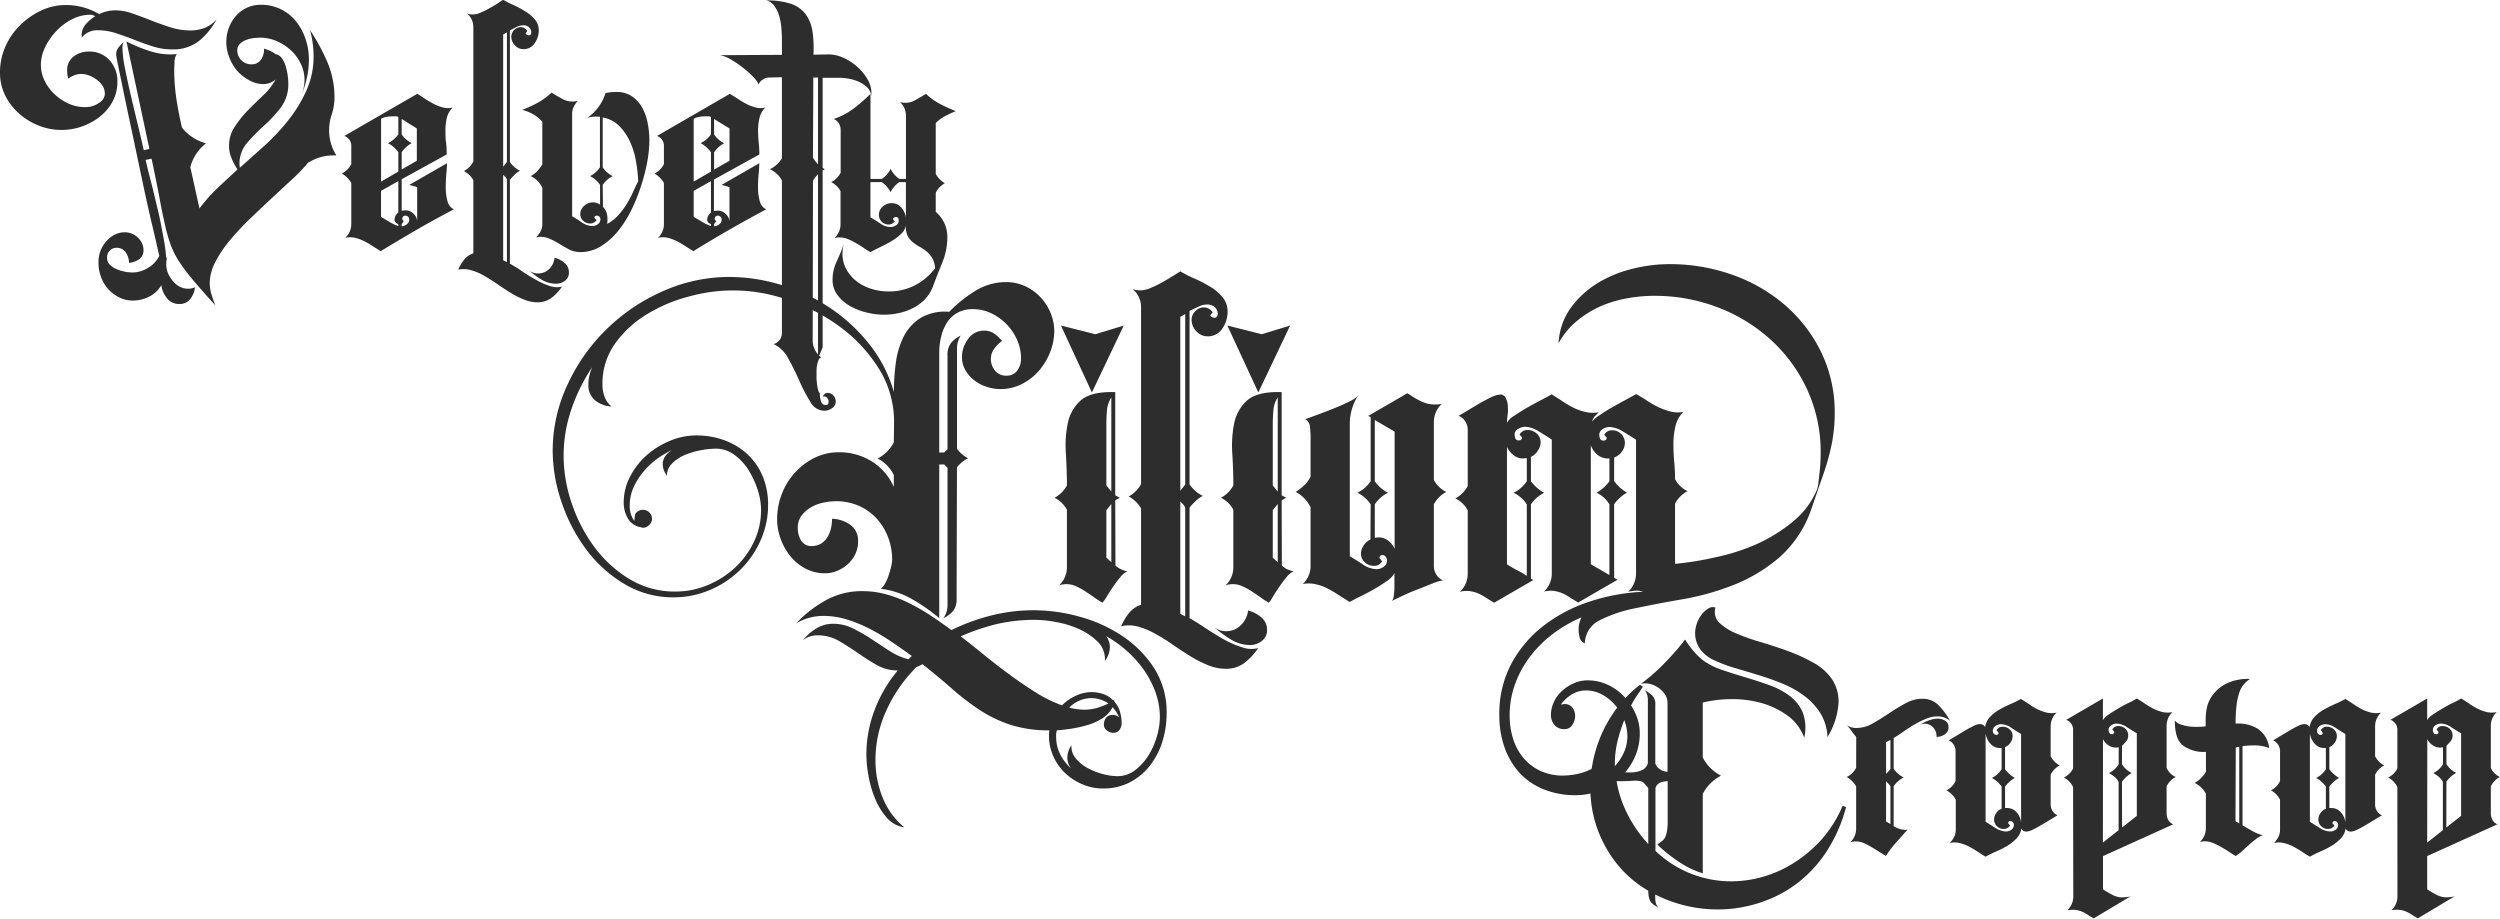 <svg id="Ebene_1" data-name="Ebene 1" xmlns="http://www.w3.org/2000/svg" viewBox="0 0 605.27 222.38"><defs><style>.cls-1{fill:rgb(45,45,45);}</style></defs><path class="cls-1" d="M64.58,35.94l-.07-.45a4.08,4.08,0,0,1,1-2.7,9,9,0,0,1,2.28-1.94,2,2,0,0,0-1.21-.38,9.55,9.55,0,0,0-4.33,1.07,13.54,13.54,0,0,0-3.8,2.81,15.4,15.4,0,0,0-2.74,3.91,9.7,9.7,0,0,0-1.06,4.3,8.76,8.76,0,0,0,.91,3.91A11.16,11.16,0,0,0,58,49.74,12.19,12.19,0,0,0,61.39,52a9.67,9.67,0,0,0,4,.84,7.33,7.33,0,0,0,1.52-.19A5.57,5.57,0,0,0,68.42,52,4,4,0,0,0,69.64,51a2.42,2.42,0,0,0,.49-1.48,3.33,3.33,0,0,0-.57-1.86,5.52,5.52,0,0,0-1.41-1.48,7.45,7.45,0,0,0-1.82-1,5.35,5.35,0,0,0-1.9-.38,5.18,5.18,0,0,0-3.12,1.14,5.89,5.89,0,0,1-.3-2,4,4,0,0,1,1.6-3.38,5.89,5.89,0,0,1,3.57-1.18,6.55,6.55,0,0,1,5.09,2.09,7.45,7.45,0,0,1,1.9,5.21A9.93,9.93,0,0,1,72,51.49a11.73,11.73,0,0,1-3.11,3.68,15,15,0,0,1-4.34,2.36,14.66,14.66,0,0,1-4.9.83,14.84,14.84,0,0,1-5.55-1.06,16,16,0,0,1-4.75-2.93A14.46,14.46,0,0,1,46,50a12.27,12.27,0,0,1-1.25-5.51A15.3,15.3,0,0,1,46,38.3a16.67,16.67,0,0,1,3.53-5.21,18.47,18.47,0,0,1,5.12-3.61,14.06,14.06,0,0,1,6.08-1.36,15.39,15.39,0,0,1,4.21.57,16.36,16.36,0,0,1,3.83,1.63,8.72,8.72,0,0,1,4-.91,12.26,12.26,0,0,1,4.07.76c1.44.51,2.93,1.06,4.48,1.67S84.42,33,86,33.51a16,16,0,0,0,4.9.76,9.36,9.36,0,0,0,3.46-.64,7.17,7.17,0,0,0,2.84-2.09,16.72,16.72,0,0,1-4.32,5.32,10.08,10.08,0,0,1-6.45,2,15.15,15.15,0,0,1-4.67-.72c-1.49-.48-3-1-4.48-1.6s-3-1.11-4.44-1.6a14.32,14.32,0,0,0-4.47-.72A4.79,4.79,0,0,0,64.58,35.94Zm32.33,64.91q-3.25-3.57-5.3-6a48.42,48.42,0,0,1-3.37-4.44,20.35,20.35,0,0,1-2.08-4,37.61,37.61,0,0,1-1.4-4.79c-.43-1.85-.89-4.06-1.37-6.65s-1.13-5.8-1.94-9.65l-1.44.3q.6,2.67,1.41,5.74c.53,2.05,1,4.14,1.52,6.27s.91,4.22,1.29,6.27A45.9,45.9,0,0,1,85,89.52l.3-.6a6.7,6.7,0,0,0-.3,2,5.62,5.62,0,0,0,.6,2.51,7.25,7.25,0,0,0,1.55,2.09,4.88,4.88,0,0,0,2.19,1.18,4.33,4.33,0,0,0,2.61-.23,5.4,5.4,0,0,1-1.1,2.77,3.15,3.15,0,0,1-2.68,1.26,3.7,3.7,0,0,1-3-1.41,6.27,6.27,0,0,1-1.36-3.15,7,7,0,0,1-2.92,2.77,8.57,8.57,0,0,1-4,.95,7,7,0,0,1-3.35-.8,9.06,9.06,0,0,1-2.62-2,9.29,9.29,0,0,1-1.71-2.89,9.72,9.72,0,0,1-.61-3.38A8,8,0,0,1,69,87.85a7.71,7.71,0,0,1,1.33-2.35,7,7,0,0,1,2.05-1.71A5.38,5.38,0,0,1,75,83.14a4.42,4.42,0,0,1,3.12,1.29,4.07,4.07,0,0,1,1.37,3,2.51,2.51,0,0,1-1.07,2.24,5.2,5.2,0,0,1-2.43.88,4.45,4.45,0,0,0-.76-2.47,2.53,2.53,0,0,0-2.28-1.18,2.16,2.16,0,0,0-1.63.68,2.37,2.37,0,0,0-.65,1.68A2.28,2.28,0,0,0,71.35,91,5.38,5.38,0,0,0,73,92.07a8.92,8.92,0,0,0,2,.61,10.5,10.5,0,0,0,1.78.19,7.25,7.25,0,0,0,3.84-1.14,6.85,6.85,0,0,0,2.7-2.89q-.15-.61-.69-3T81.26,80q-.8-3.46-1.71-7.72c-.6-2.83-1.21-5.7-1.82-8.59s-1.2-5.71-1.79-8.47S74.84,50,74.39,47.8s-.83-4-1.11-5.36-.41-2.16-.41-2.32a2.71,2.71,0,0,1,.57-1.71,10.47,10.47,0,0,1,1.25-1.33,3.26,3.26,0,0,0-.3,1.45,28.55,28.55,0,0,0,.64,5q.64,3.3,1.52,7t1.71,7.18q.84,3.49,1.29,5.55l1.37-.31-5.55-26a39.56,39.56,0,0,0,5.91,2.4,15.82,15.82,0,0,0,6.29.64A3.23,3.23,0,0,0,87,41.76c0,.73-.07,1.38-.07,1.94a48.16,48.16,0,0,0,.52,7.1q.54,3.54,1.36,7a11.13,11.13,0,0,0,5.82,3.8,10.62,10.62,0,0,0-3.8,5.77l2.21,10a38.78,38.78,0,0,1,4.38-4.94q2.4-2.28,4.83-4.48a17.4,17.4,0,0,1-1.44-2.74,7.47,7.47,0,0,1-.61-3,8.19,8.19,0,0,1,1.37-4.6,25.75,25.75,0,0,1,3.2-4q1.83-1.86,3.73-3.65a15.76,15.76,0,0,0,3-3.84,4.45,4.45,0,0,1-3,1.14,6.8,6.8,0,0,1-3.53-1A10.35,10.35,0,0,1,102.13,44a11.31,11.31,0,0,1-1.9-3.3,10.09,10.09,0,0,1-.69-3.58,9.71,9.71,0,0,1,.61-3.45,9.08,9.08,0,0,1,1.7-2.89,7.78,7.78,0,0,1,2.65-2,7.9,7.9,0,0,1,3.37-.72,10.7,10.7,0,0,1,8.59,4.07,13.69,13.69,0,0,1,2.28,4.25,15.48,15.48,0,0,1,.8,4.9,20.46,20.46,0,0,1-.5,4.49A26.24,26.24,0,0,1,117.71,50a9.88,9.88,0,0,0,.76-3.8,8.77,8.77,0,0,0-.92-3.91,10.65,10.65,0,0,0-2.39-3.23,11.94,11.94,0,0,0-3.42-2.2,9.76,9.76,0,0,0-3.91-.84,16.51,16.51,0,0,0-1.68.11,7.45,7.45,0,0,0-1.86.46,4.33,4.33,0,0,0-1.48.95,2.16,2.16,0,0,0-.61,1.6,3.38,3.38,0,0,0,3.35,3.34,2.72,2.72,0,0,0,2.39-1.14,4.16,4.16,0,0,0,.72-2.66A8.25,8.25,0,0,1,111.47,40,2.49,2.49,0,0,1,113,41a7.18,7.18,0,0,1,.91,1.93,13.48,13.48,0,0,1,.49,2.21,14.05,14.05,0,0,1,.15,1.86A9.38,9.38,0,0,1,112.69,53a32.94,32.94,0,0,1-4.07,4.37,43.83,43.83,0,0,0-4.06,4.14,7.66,7.66,0,0,0-1.83,5.17l.08.83q3-2.66,6.19-5.54a50,50,0,0,0,5.74-6.2A33.83,33.83,0,0,0,119,48.67a19.93,19.93,0,0,0,1.67-8.17,24.23,24.23,0,0,0-.85-6.3A49.18,49.18,0,0,1,124,41.91a21.67,21.67,0,0,1,1.73,8.55,13.08,13.08,0,0,1-.65,4.1,12.28,12.28,0,0,0-.65,3.8,11.49,11.49,0,0,0,1.75,6.16h-.61a11.42,11.42,0,0,0-6.16,1.75v-.08a38,38,0,0,1-3.92,4.11l-5,4.63c-1.75,1.62-3.51,3.3-5.29,5a63.92,63.92,0,0,0-4.83,5.2,28,28,0,0,0-3.5,5.25,11.13,11.13,0,0,0-1.34,5,9.22,9.22,0,0,0,.42,2.78A20.61,20.61,0,0,0,96.91,100.85Z" transform="translate(-44.75 -26.9)"/><path class="cls-1" d="M136.93,87.7c-.76-.46-1.47-.9-2.13-1.33a17.51,17.51,0,0,0-2-1.14,10.93,10.93,0,0,0-2.09-.76,5.63,5.63,0,0,0-2.36,0,4.48,4.48,0,0,0,1.45-3.27v-10a6.23,6.23,0,0,0-2.28-2.28,5.45,5.45,0,0,0,2.28-2.28V62.39a2.55,2.55,0,0,0-1.67-2.58l17.63-10.19c.61.36,1.25.76,1.94,1.22a21.43,21.43,0,0,0,2.12,1.25,9.93,9.93,0,0,0,2.25.84,4.52,4.52,0,0,0,2.28,0,5.22,5.22,0,0,0-1.41,2.47,12.46,12.46,0,0,0-.34,3c0,1,0,2.07.15,3.11s.15,2,.15,2.78L142,70.3v7.6l.89-.08a2.72,2.72,0,0,1,1.86.72,2.83,2.83,0,0,1,1,1.79V72.2l-1.9-.54,9.12-5.24q0,.92-.15,2.55c-.1,1.09-.15,2.21-.15,3.38a11.85,11.85,0,0,0,.42,3.23,2.89,2.89,0,0,0,1.55,2Q150,80,145.63,82.53T136.93,87.7Zm4.26-32.45a1,1,0,0,0-.6-.19l-.6,0a11.72,11.72,0,0,0-1.53.11,4.31,4.31,0,0,0-1.45.5v15.2l4.18-2.43V63.76a7.36,7.36,0,0,0-2.51-2.2,6.59,6.59,0,0,0,2.51-2.13Zm0,15.5L137,73.11v6.31l2.05,1.21a10.32,10.32,0,0,0,2.13,1v-.46a2,2,0,0,1-.65-.41.88.88,0,0,1-.26-.65,2.23,2.23,0,0,1,.91-1.75Zm4.48-4.94V58L142,55.7v3.73a6.36,6.36,0,0,0,2.43,2.13,6.79,6.79,0,0,0-2.43,2.2v4.18ZM142,81.7a2.57,2.57,0,0,0,1.25-.5,1.38,1.38,0,0,0,.57-1.18.9.9,0,0,0-.91-.91.71.71,0,0,0-.72.5.59.59,0,0,0,.34.79l-.53.76Z" transform="translate(-44.75 -26.9)"/><path class="cls-1" d="M155.7,92.18a10.09,10.09,0,0,1,1.41-2.39,4.76,4.76,0,0,1,2.24-1.56V70.52a5.57,5.57,0,0,0-2.28-2.2A5.56,5.56,0,0,0,159.35,66V33.51a4.31,4.31,0,0,0-1.52-3.34,4.38,4.38,0,0,0,1.37.23,4.94,4.94,0,0,0,1.86-.42,18.32,18.32,0,0,0,2.05-1c.69-.38,1.33-.76,1.94-1.14l1.52-1a22.75,22.75,0,0,0,2.62,1.33A24,24,0,0,1,172,29.71a8.92,8.92,0,0,1,2.28,1.94,4.09,4.09,0,0,1,.92,2.7,5.47,5.47,0,0,1-1,3,3.13,3.13,0,0,1-2.78,1.44,2.69,2.69,0,0,1-2-.91,3,3,0,0,1-.88-2.13,2.36,2.36,0,0,1,2.28-2.28,2,2,0,0,1,1.6.91L172,35a.86.86,0,0,0,.69.45.6.6,0,0,0,.68-.68,1.55,1.55,0,0,0-.57-1.29,2,2,0,0,0-1.33-.46,3.69,3.69,0,0,0-1.67.42l-1.6.8V66.12a6.22,6.22,0,0,0,2.44,2.12,5.17,5.17,0,0,0-1.33,1c-.38.38-.75.78-1.11,1.18V90.74c.81.46,1.75,1,2.82,1.75s2.16,1.39,3.3,2.05a18.53,18.53,0,0,0,3.42,1.56,5.26,5.26,0,0,0,3.08.19,11.37,11.37,0,0,1-2.51,2.7,5.49,5.49,0,0,1-3.42,1.1,8.69,8.69,0,0,1-3.34-.69,21,21,0,0,1-3.27-1.67c-1.06-.66-2.13-1.35-3.19-2.09s-2.12-1.39-3.16-2a14,14,0,0,0-3.15-1.33A6.51,6.51,0,0,0,155.7,92.18Zm11.78-57.45-.91.53v32l.91-1.14Zm-.91,34.5V89.9l.91.46v-20a1.9,1.9,0,0,0-.41-.64Zm6.31,23.18a3.44,3.44,0,0,0,2.13.69A3.72,3.72,0,0,0,177.74,92,4.34,4.34,0,0,0,179,89.3a5.71,5.71,0,0,1,2.39,1.21,2.94,2.94,0,0,1,1.1,2.36,2.36,2.36,0,0,1-.95,2,3.47,3.47,0,0,1-2.16.72,6.82,6.82,0,0,1-3.54-1A20.71,20.71,0,0,1,172.88,92.41Z" transform="translate(-44.75 -26.9)"/><path class="cls-1" d="M178.28,49.32q1.59,1,3,1.71a4.87,4.87,0,0,0,3.38.27,6.46,6.46,0,0,0-1,1.44,4,4,0,0,0-.39,1.82v24.7c.7.41,1.49.9,2.36,1.49a4.61,4.61,0,0,0,2.52.87,2.39,2.39,0,0,0,1.32-.42,1.4,1.4,0,0,0,.64-1.25.88.88,0,0,0-.23-.57.76.76,0,0,0-.61-.27c-.41,0-.61.18-.61.53l.53.54a1.88,1.88,0,0,1-1.59.83,2.41,2.41,0,0,1-1.64-.64,2.11,2.11,0,0,1-.72-1.64,2.64,2.64,0,0,1,.95-2,3.1,3.1,0,0,1,2.09-.84,3.44,3.44,0,0,1,1.75.54V71.66a6.26,6.26,0,0,0-2.43-2.12A6.36,6.36,0,0,0,190,67.41V55.17a8.94,8.94,0,0,0-3,.23,11.39,11.39,0,0,0,2.66-2.62,10.87,10.87,0,0,0,1.67-3.31,10.18,10.18,0,0,1,2.59-.3,6.64,6.64,0,0,1,3.91,1.1,8.06,8.06,0,0,1,2.47,2.81,12.82,12.82,0,0,1,1.29,3.8,21.83,21.83,0,0,1,.38,4,29.93,29.93,0,0,1-.49,5.06A43.77,43.77,0,0,1,200,71.78a42.77,42.77,0,0,1-2.35,5.89,26.77,26.77,0,0,1-3.27,5.17,16.62,16.62,0,0,1-4.14,3.68,9.35,9.35,0,0,1-5,1.41,5.73,5.73,0,0,1-2.73-.65c-.81-.43-1.63-.9-2.44-1.4a16.44,16.44,0,0,0-2.54-1.3,5.35,5.35,0,0,0-3-.22,6.69,6.69,0,0,0,1.1-1.45,3.68,3.68,0,0,0,.42-1.82V72.35a5.79,5.79,0,0,0-2.82-2.81,5.44,5.44,0,0,0,1.6-1.22,12.31,12.31,0,0,0,1.22-1.6V56.39a8.46,8.46,0,0,0-2.21-1.83,11.2,11.2,0,0,0-2.66-1.06,32,32,0,0,0,3.8-1.75A15.91,15.91,0,0,0,178.28,49.32ZM190.74,77a3.58,3.58,0,0,1,1,1.94,6.88,6.88,0,0,1,0,2.17,9.36,9.36,0,0,0,2.55-1.94,18.34,18.34,0,0,0,2-2.58,22.52,22.52,0,0,0,1.6-2.93c.46-1,.91-2,1.37-2.89a35.79,35.79,0,0,0-.5-4.63,19.19,19.19,0,0,0-1.4-4.75,13.14,13.14,0,0,0-2.62-3.92,7.55,7.55,0,0,0-4.07-2.13V67.41a6.17,6.17,0,0,0,2.43,2.13,6.26,6.26,0,0,0-2.43,2.12Z" transform="translate(-44.75 -26.9)"/><path class="cls-1" d="M212.63,87.7c-.76-.46-1.47-.9-2.13-1.33a18.39,18.39,0,0,0-2-1.14,11.44,11.44,0,0,0-2.09-.76,5.64,5.64,0,0,0-2.36,0,4.51,4.51,0,0,0,1.44-3.27v-10a6.09,6.09,0,0,0-2.28-2.28,5.34,5.34,0,0,0,2.28-2.28V62.39a2.54,2.54,0,0,0-1.67-2.58l17.63-10.19c.61.36,1.26.76,1.94,1.22a22.8,22.8,0,0,0,2.13,1.25,9.68,9.68,0,0,0,2.24.84,4.52,4.52,0,0,0,2.28,0,5.12,5.12,0,0,0-1.4,2.47,12.46,12.46,0,0,0-.35,3,29.45,29.45,0,0,0,.16,3.11c.1,1,.15,2,.15,2.78l-11,6.08v7.6l.9-.08a2.75,2.75,0,0,1,1.86.72,2.83,2.83,0,0,1,1,1.79V72.2l-1.9-.54,9.12-5.24q0,.92-.15,2.55a33.59,33.59,0,0,0-.16,3.38,11.85,11.85,0,0,0,.42,3.23,2.93,2.93,0,0,0,1.56,2q-4.56,2.43-8.93,4.94T212.63,87.7Zm4.25-32.45a1,1,0,0,0-.59-.19c-.3,0-.5,0-.6,0a11.48,11.48,0,0,0-1.53.11,4.36,4.36,0,0,0-1.46.5v15.2l4.18-2.43V63.76a7.33,7.33,0,0,0-2.5-2.2,6.57,6.57,0,0,0,2.5-2.13Zm0,15.5-4.18,2.36v6.31c.7.4,1.38.81,2.06,1.21a10.48,10.48,0,0,0,2.12,1v-.46a1.9,1.9,0,0,1-.64-.41.89.89,0,0,1-.27-.65,2.26,2.26,0,0,1,.91-1.75Zm4.49-4.94V58l-3.73-2.28v3.73a6.32,6.32,0,0,0,2.44,2.13,6.74,6.74,0,0,0-2.44,2.2v4.18ZM217.64,81.7a2.56,2.56,0,0,0,1.26-.5,1.38,1.38,0,0,0,.57-1.18.92.92,0,0,0-.91-.91.72.72,0,0,0-.73.5.6.6,0,0,0,.35.79l-.54.76Z" transform="translate(-44.75 -26.9)"/><path class="cls-1" d="M234.06,107.54V70.6a5.28,5.28,0,0,0-1.22-1.6,7.7,7.7,0,0,0-1.67-1.14,6.87,6.87,0,0,0,2.89-2.66V45.6l-3.19.07a2.73,2.73,0,0,0-1.48.53,2.06,2.06,0,0,0-.95,1.14,6.76,6.76,0,0,0-1.41-1.9,24.38,24.38,0,0,0-2.51-2.24,23.92,23.92,0,0,0-2.89-1.94,7.57,7.57,0,0,0-2.62-1l15.05-.08V36.78c0-1.11-.05-2.22-.15-3.31a13,13,0,0,0-.61-3,7.9,7.9,0,0,0-1.18-2.28A3.36,3.36,0,0,0,230.26,27a18.13,18.13,0,0,1,6,.83,7.45,7.45,0,0,1,3.57,2.55,9.34,9.34,0,0,1,1.63,4.14,27.7,27.7,0,0,1,.23,5.62l3.72-.07a8.6,8.6,0,0,1,3.5.8A12.86,12.86,0,0,1,252.22,43a12.16,12.16,0,0,1,2.51,3,6.61,6.61,0,0,1,1,3.42l-.08.68a3.06,3.06,0,0,0-.91-2,6.94,6.94,0,0,0-2-1.37,9.87,9.87,0,0,0-2.4-.76,12.8,12.8,0,0,0-2.24-.23h-4.18V67.56l.53.3-.53.31V111l-.84,2,.46.46a.9.9,0,0,0-.61.61,5.61,5.61,0,0,0-.34,1.14,8.33,8.33,0,0,0-.15,1.21c0,.41,0,.71,0,.92s0,.53,0,1,.06.95.11,1.49a7.38,7.38,0,0,0,.27,1.44,1.41,1.41,0,0,0,.42.8v.45a4.85,4.85,0,0,0,.3,1.56,1.14,1.14,0,0,0,1.14.88c.46,0,.68-.26.68-.76a1.32,1.32,0,0,0-.38-1,.92.92,0,0,0-1-.27,1.22,1.22,0,0,1,1.14-.91,1.8,1.8,0,0,1,1.4.64,2.09,2.09,0,0,1,.57,1.41,1.89,1.89,0,0,1-.91,1.67,3.35,3.35,0,0,1-1.9.61,3.92,3.92,0,0,1-3.34-2.17,38.74,38.74,0,0,1-2.63-5q-1.24-2.82-2.69-5.44a7.65,7.65,0,0,0-3.58-3.53A2.8,2.8,0,0,0,234.06,107.54Zm8.74-38.46a9.3,9.3,0,0,0-.68.76,4.47,4.47,0,0,0-.54.84l-.07,38.6a5,5,0,0,0,1.29,3.42Zm0-23.41h-1.14l-.08,19.38a6.48,6.48,0,0,0,1.22,1.6Z" transform="translate(-44.75 -26.9)"/><path class="cls-1" d="M268.94,49.62a15.14,15.14,0,0,0,3.39,2.44,33.81,33.81,0,0,0,3.83,1.74c-1,.41-1.83.82-2.62,1.22a9.26,9.26,0,0,0-2.24,1.67V69a6.27,6.27,0,0,0,2.2,2.28,5.09,5.09,0,0,0-2.2,2.28V78.2a7.88,7.88,0,0,1,2.81,6.23,16,16,0,0,1-1.21,6c-.82,2-1.57,3.94-2.28,5.82a9.06,9.06,0,0,1-1.94,3.11,10.87,10.87,0,0,1-2.89,2.13,13.82,13.82,0,0,1-3.46,1.22,16.87,16.87,0,0,1-7.64-.12,15.19,15.19,0,0,1-4-1.52,9.8,9.8,0,0,1-3.12-2.66,6.07,6.07,0,0,1-1.25-3.83,10.4,10.4,0,0,1,1-4.37c.66-1.45,1.25-2.85,1.75-4.22a8.21,8.21,0,0,0,0,4.75,8.94,8.94,0,0,0,2.32,3.61,10.77,10.77,0,0,0,3.84,2.32,13.84,13.84,0,0,0,4.67.79A13.57,13.57,0,0,0,266.21,96a14,14,0,0,0,4.94-4.18,6,6,0,0,0-.72-2.47,6.06,6.06,0,0,0-1.37-1.59,11.06,11.06,0,0,0-1.71-1.14,9.45,9.45,0,0,1-1.67-1.14,4.78,4.78,0,0,1-1.22-1.56,5.18,5.18,0,0,1-.38-2.51,3.59,3.59,0,0,1-1.18,2.13,12.74,12.74,0,0,1-2.39,1.79c-.91.53-1.83,1-2.74,1.44s-1.67.82-2.28,1.18c-.45-.26-1-.58-1.59-1s-1.25-.8-1.9-1.18a14.87,14.87,0,0,0-2-1,5.21,5.21,0,0,0-1.82-.38,4.75,4.75,0,0,0-.69,0l-.68.11a4.5,4.5,0,0,0,1.44-3.26V73.18A5.09,5.09,0,0,0,246,71a5.56,5.56,0,0,0,2.28-2.28V58.36a3,3,0,0,0-.42-1.55,2.67,2.67,0,0,0-1.25-1.11,17.18,17.18,0,0,0,4.79-2.5,38.91,38.91,0,0,0,4.1-3.58v20.6h2.74a6.17,6.17,0,0,0,2.13-2.43,6.26,6.26,0,0,0,2.12,2.43h1.6V54.87a4.51,4.51,0,0,0-1.44-3.27,4.7,4.7,0,0,0,3.34-.27C266.89,50.85,267.88,50.28,268.94,49.62ZM262.48,71a6.26,6.26,0,0,0-2.12,2.43A6.36,6.36,0,0,0,258.23,71h-2.74v8.51c.71.41,1.5.9,2.36,1.48a4.42,4.42,0,0,0,2.51.88,2.45,2.45,0,0,0,1.33-.42,1.32,1.32,0,0,0,.64-1.18c0-.55-.23-.83-.68-.83a1,1,0,0,0-.69.38.6.6,0,0,0,.46.6,1.82,1.82,0,0,1-1.52.84,2.28,2.28,0,0,1-1.67-.68,2.19,2.19,0,0,1-.69-1.6,2.61,2.61,0,0,1,.95-2.09,3.2,3.2,0,0,1,2.09-.8,3,3,0,0,1,2.4,1.07,5,5,0,0,1,1.1,2.35V71Z" transform="translate(-44.75 -26.9)"/><path class="cls-1" d="M261.21,129.22a24.21,24.21,0,0,0-3.7-13.1,36.72,36.72,0,0,0-9.4-10.1,45.08,45.08,0,0,0-12.6-6.5,39.48,39.48,0,0,0-23.7-.9,37.81,37.81,0,0,0-10.25,4.25,25.93,25.93,0,0,0-7.85,7.15,16.64,16.64,0,0,0-3.1,10,8.39,8.39,0,0,0,.5,2.9,5.5,5.5,0,0,0,1.7,2.4,7,7,0,0,1-4-1.5,4.73,4.73,0,0,1-1.6-3.9,8.51,8.51,0,0,1,.25-2.1,14.11,14.11,0,0,1,.65-2,43.44,43.44,0,0,0-5.05,10.25,34.56,34.56,0,0,0-1.85,11.25,35.67,35.67,0,0,0,1.95,11.4,38,38,0,0,0,5.45,10.55,29.56,29.56,0,0,0,8.5,7.8,21.09,21.09,0,0,0,11.2,3.05,20.19,20.19,0,0,0,7.75-1.55,22.22,22.22,0,0,0,6.65-4.25,20.64,20.64,0,0,0,4.6-6.3,17.87,17.87,0,0,0,1.7-7.7,16,16,0,0,0-.8-4.75,21.31,21.31,0,0,0-2.2-4.8,13.48,13.48,0,0,0-3.45-3.75,7.55,7.55,0,0,0-4.55-1.5,20.49,20.49,0,0,0-3.4.35,18.49,18.49,0,0,0-3.85,1.1,9.82,9.82,0,0,0-3.2,2.05,4.16,4.16,0,0,0-1.35,3.1,7.68,7.68,0,0,1-.7-1.3,3.79,3.79,0,0,1-.3-1.5,3.3,3.3,0,0,1,.7-2.1,4.79,4.79,0,0,1,1.7-1.4,19.1,19.1,0,0,0-7.1,5.3,16.06,16.06,0,0,0-2.4,3.85,10.47,10.47,0,0,0-.9,4.25,6.22,6.22,0,0,0,1.1,3.8l.2-1.6a2.2,2.2,0,0,1,4.1,1,2.19,2.19,0,0,1-.8,1.7,2,2,0,0,1-1.8.5v-.1h-.3a4.43,4.43,0,0,1-3-2.2,7.39,7.39,0,0,1-.95-3.7,13.37,13.37,0,0,1,1.55-6.35,17.77,17.77,0,0,1,4-5.15,20,20,0,0,1,5.65-3.5,16.43,16.43,0,0,1,6.35-1.3,19.55,19.55,0,0,1,6.9,1.2,16.5,16.5,0,0,1,5.55,3.4,15.36,15.36,0,0,1,3.65,5.3,17.82,17.82,0,0,1,1.3,6.9,20.94,20.94,0,0,1-1.85,8.7,23.15,23.15,0,0,1-5,7.15,23.73,23.73,0,0,1-7.3,4.8,22.45,22.45,0,0,1-8.75,1.75,22.81,22.81,0,0,1-12-3.3,31.89,31.89,0,0,1-9.25-8.45,40.74,40.74,0,0,1-5.9-11.45,38.77,38.77,0,0,1-2.1-12.3A37.64,37.64,0,0,1,182.16,120a45,45,0,0,1,9.5-13.45,45.7,45.7,0,0,1,13.7-9.2,39.45,39.45,0,0,1,16-3.4,43.29,43.29,0,0,1,12.75,2,44,44,0,0,1,11.75,5.6,41.57,41.57,0,0,1,9.45,8.8,33,33,0,0,1,5.85,11.45,54.53,54.53,0,0,1,.45-6.85,20,20,0,0,1,1.85-6.4,11.46,11.46,0,0,1,4.05-4.6,11.6,11.6,0,0,1,7.05-1.55,32.63,32.63,0,0,1,6.2-5,14,14,0,0,1,7.6-2.2,10.84,10.84,0,0,1,4.5.95,12,12,0,0,1,3.7,2.6,12.3,12.3,0,0,1,2.5,3.8A11.65,11.65,0,0,1,300,107a14.16,14.16,0,0,1-1,5.15,15.54,15.54,0,0,1-2.75,4.55,13.54,13.54,0,0,1-4.15,3.2,11.25,11.25,0,0,1-5.1,1.2,10.41,10.41,0,0,1-3.35-.55,9.88,9.88,0,0,1-3-1.55,8.3,8.3,0,0,1-2.15-2.45,6.28,6.28,0,0,1-.85-3.25,7.26,7.26,0,0,1,1.5-4.35,4.62,4.62,0,0,1,3.9-2,4.11,4.11,0,0,1,2.45.75,9.3,9.3,0,0,1,1.85,1.75,8.36,8.36,0,0,0-1.9,1.9,4.1,4.1,0,0,0-.8,2.5,4.28,4.28,0,0,0,1,2.75,3.27,3.27,0,0,0,2.7,1.25,3.12,3.12,0,0,0,2.7-1.25,4.91,4.91,0,0,0,.9-2.95,11,11,0,0,0-.95-4.45,13.21,13.21,0,0,0-2.55-3.8,12.85,12.85,0,0,0-3.7-2.65,10.08,10.08,0,0,0-4.4-1,7.54,7.54,0,0,0-3.85.9,7.1,7.1,0,0,0-2.5,2.4,10.87,10.87,0,0,0-1.4,3.4,16.44,16.44,0,0,0-.45,3.8v24.2h1.2l.8-.8V113a4.73,4.73,0,0,1,.8-3,6.64,6.64,0,0,1,2.4-1.85,5.68,5.68,0,0,0-.9,3.3v24.1a7.37,7.37,0,0,0,2.7,2.3,7.4,7.4,0,0,0-2.71,2.2l-.09,31.8a4.66,4.66,0,0,1-.78,2.9,6.78,6.78,0,0,1-2.42,1.8,5.15,5.15,0,0,0,1-3.2v-33.2l-.8-.8h-1.2v37.2a44.57,44.57,0,0,0-6.6-4.6,19.93,19.93,0,0,0-7.6-2.5,3.75,3.75,0,0,0,1.1-1.3,12.34,12.34,0,0,0,.85-1.95q.35-1.05.6-2.1a8,8,0,0,0,.25-1.65,15.33,15.33,0,0,0-1-5.5,14.18,14.18,0,0,0-2.8-4.55,12.81,12.81,0,0,0-4.3-3.05,13.57,13.57,0,0,0-5.5-1.1,14.66,14.66,0,0,0-3.1.35,9.85,9.85,0,0,0-3,1.15,7.61,7.61,0,0,0-2.25,2,4.86,4.86,0,0,0-.9,3,5.61,5.61,0,0,0,.8,3,2.79,2.79,0,0,0,2.6,1.35,4.16,4.16,0,0,0,2.25-.6,4.75,4.75,0,0,0,1.55-1.6,7.15,7.15,0,0,0,.85-2.15,11.07,11.07,0,0,0,.25-2.25,8,8,0,0,1,4.4,1.45,4.66,4.66,0,0,1,1.9,4.05,7.06,7.06,0,0,1-.65,3,7.89,7.89,0,0,1-1.8,2.45,9,9,0,0,1-2.6,1.65,7.66,7.66,0,0,1-2.95.6,10,10,0,0,1-4.75-1.15,11.84,11.84,0,0,1-3.65-3,14.14,14.14,0,0,1-2.35-4.2,13.81,13.81,0,0,1-.85-4.75,16.61,16.61,0,0,1,1.1-6,16.32,16.32,0,0,1,3.1-5.15,15.83,15.83,0,0,1,4.75-3.65,12.94,12.94,0,0,1,5.95-1.4,14.77,14.77,0,0,1,8,2.2,13.76,13.76,0,0,1,5.35,6.2v-2.9a9.15,9.15,0,0,0-3.9-4,9.16,9.16,0,0,0,3.9-3.9Zm37.6,74.5a29.92,29.92,0,0,1-9.45-1.35,31.32,31.32,0,0,1-7.45-3.6,61,61,0,0,1-6.65-5.1q-3.25-2.85-7.15-5.95l-1.5.7a35.63,35.63,0,0,0-7.2,10.35,28.68,28.68,0,0,0-2.7,12.15,24.15,24.15,0,0,0,1.7,9,18,18,0,0,0,5.3,7.3,7,7,0,0,1-4.35-2.45,16.8,16.8,0,0,1-2.8-4.65,26.85,26.85,0,0,1-1.55-5.45,28.52,28.52,0,0,1-.5-4.95,30.36,30.36,0,0,1,2-10.95,33,33,0,0,1,5.6-9.55,10.13,10.13,0,0,1-5.15-1.35q-2.35-1.35-4.55-2.9c-1.47-1-3-2-4.55-2.9a10.18,10.18,0,0,0-5.15-1.35,5.58,5.58,0,0,0-3.6,1.2,12.8,12.8,0,0,1,3.25-2.85,7.65,7.65,0,0,1,4.15-1.15,10.6,10.6,0,0,1,4.8,1.15,42.54,42.54,0,0,1,4.5,2.6l4.35,2.85a15,15,0,0,0,4.55,2l.8-.8q-2.2-1.6-4.7-3.3a52.84,52.84,0,0,0-5.25-3.15,33.25,33.25,0,0,0-5.65-2.35,19.23,19.23,0,0,0-5.7-.9,12.76,12.76,0,0,0-6.7,1.8,28.75,28.75,0,0,1,7.2-5.6,17.9,17.9,0,0,1,8.8-2.2,21.86,21.86,0,0,1,5.9.8A30.67,30.67,0,0,1,265,173a47.72,47.72,0,0,1,5.25,3.05c1.7,1.13,3.31,2.26,4.85,3.4a48.27,48.27,0,0,1,9.7-3.55,41.32,41.32,0,0,1,21.3.3,35.05,35.05,0,0,1,10.4,4.7,26.86,26.86,0,0,1,7.7,7.8,19.75,19.75,0,0,1,3,11,22.76,22.76,0,0,1-1,6.65,18.47,18.47,0,0,1-2.95,5.8,14.93,14.93,0,0,1-4.85,4.1,13.86,13.86,0,0,1-6.6,1.55,12.6,12.6,0,0,1-5.3-1.15,13.92,13.92,0,0,1-4.3-3,13,13,0,0,1-2.75-4.45A11.51,11.51,0,0,1,298.81,203.72Zm15.7-7.4v.4a6.26,6.26,0,0,1,1.4,2.5,10.35,10.35,0,0,1,.4,2.8,2.79,2.79,0,0,1-.5,1.55,1.7,1.7,0,0,1-1.5.75,2.62,2.62,0,0,1-1.55-.55,1.72,1.72,0,0,1-.75-1.45,2.63,2.63,0,0,1,.5-1.6,1.81,1.81,0,0,1,1.6-.7,2,2,0,0,1,1.6.6,8.11,8.11,0,0,0-1.6-2.5,6.91,6.91,0,0,1-2.4,2.65,13.78,13.78,0,0,1-3.6,1.65,29.08,29.08,0,0,1-4,.9c-1.34.2-2.5.33-3.5.4-.07.33-.12.61-.15.85a5.17,5.17,0,0,0,0,.85,9,9,0,0,0,1,4.15,11.11,11.11,0,0,0,2.6,3.35,4.25,4.25,0,0,1-.9-2.6,5.35,5.35,0,0,1,1-3,4.47,4.47,0,0,0,1.05,3.2,9.69,9.69,0,0,0,2.9,2.35,16.45,16.45,0,0,0,3.7,1.45,14.26,14.26,0,0,0,3.45.5,7,7,0,0,0,4.3-1.45,13.73,13.73,0,0,0,3.25-3.6,17.94,17.94,0,0,0,2.05-4.65,17.18,17.18,0,0,0,.7-4.5,17.74,17.74,0,0,0-1.05-6.1,23.06,23.06,0,0,0-2.8-5.4,27,27,0,0,0-4.1-4.6,28,28,0,0,0-5.05-3.6,4.39,4.39,0,0,1,.9,2.7,5.78,5.78,0,0,1-1.2,3.3v-.4a5.84,5.84,0,0,0-1.9-4.4,15.53,15.53,0,0,0-4.55-3,24,24,0,0,0-5.55-1.65,28.69,28.69,0,0,0-4.8-.5,40.79,40.79,0,0,0-9.3,1,49.2,49.2,0,0,0-8.8,3q2.6,2,5.6,4.45c2,1.63,4.06,3.23,6.2,4.8s4.26,3,6.4,4.35a32.74,32.74,0,0,0,6.3,3.1,11.48,11.48,0,0,1,3.3-2.3,9,9,0,0,1,3.9-.9,8.66,8.66,0,0,1,2.75.45,6.21,6.21,0,0,1,2.45,1.55Zm-10.9,1.9a15.12,15.12,0,0,0,3.6.5,11.75,11.75,0,0,0,3.05-.4,16.9,16.9,0,0,0,2.85-1.1,7.43,7.43,0,0,0-4.1-1.3,7.28,7.28,0,0,0-2.9.6A7.71,7.71,0,0,0,303.61,198.22Z" transform="translate(-44.75 -26.9)"/><path class="cls-1" d="M314.81,163.82a5.8,5.8,0,0,0,1.05.75,5.58,5.58,0,0,0,1.85.65,4.5,4.5,0,0,0-1.75,1.45,26.81,26.81,0,0,0-1.8,2.4c-.57.83-1.07,1.61-1.5,2.35a9,9,0,0,1-1,1.4,22.1,22.1,0,0,1-1.95-1.25c-.7-.5-1.44-1-2.2-1.5a15.81,15.81,0,0,0-2.3-1.25,5.53,5.53,0,0,0-2.25-.5,5.66,5.66,0,0,0-1.8.3,6,6,0,0,0,1.9-4.3v-14a6.71,6.71,0,0,0-3-2.9,7.35,7.35,0,0,0,3-3c0-2.47-.09-5-.25-7.7a26.78,26.78,0,0,1,.45-7.3,10,10,0,0,1,3-5.45q2.29-2.14,7.5-2.15h1v25l1.1.6-1.1.6Zm2-58.1-6.9,2.1-8.3-2.1,7.5,16.2Zm-3,17.4a6.74,6.74,0,0,0-1.05,3.1c-.1,1.13-.15,2.27-.15,3.4v14.8l1.2,1.5Zm-1.2,38.8,1.2,1.1v-14.1l-1.2,1.5Z" transform="translate(-44.75 -26.9)"/><path class="cls-1" d="M316.2,178.52a12.82,12.82,0,0,1,1.86-3.15,6.12,6.12,0,0,1,2.95-2.05V150a7.43,7.43,0,0,0-3-2.9,7.35,7.35,0,0,0,3-3v-42.8a5.71,5.71,0,0,0-2-4.4,5.62,5.62,0,0,0,1.8.3,6.52,6.52,0,0,0,2.45-.55,24.53,24.53,0,0,0,2.69-1.3c.91-.5,1.75-1,2.56-1.5l2-1.25A31.34,31.34,0,0,0,334,94.37a30.22,30.22,0,0,1,3.75,1.95,11.43,11.43,0,0,1,3,2.55,5.34,5.34,0,0,1,1.21,3.55,7.2,7.2,0,0,1-1.25,4,4.1,4.1,0,0,1-3.65,1.9,3.56,3.56,0,0,1-2.65-1.2,3.91,3.91,0,0,1-1.16-2.8,2.89,2.89,0,0,1,.91-2.1,2.86,2.86,0,0,1,2.09-.9,2.61,2.61,0,0,1,2.11,1.2l-.61.7a1.12,1.12,0,0,0,.91.6.8.8,0,0,0,.9-.9,2.06,2.06,0,0,0-.75-1.7,2.73,2.73,0,0,0-1.75-.6,4.81,4.81,0,0,0-2.2.55l-2.11,1v42a8.35,8.35,0,0,0,3.21,2.8,6.54,6.54,0,0,0-1.75,1.25c-.5.5-1,1-1.46,1.55v26.8c1.07.6,2.31,1.36,3.71,2.3s2.85,1.83,4.35,2.7a24.93,24.93,0,0,0,4.5,2,6.9,6.9,0,0,0,4.05.25,15,15,0,0,1-3.3,3.55,7.26,7.26,0,0,1-4.5,1.45,11.51,11.51,0,0,1-4.4-.9,29.08,29.08,0,0,1-4.3-2.2q-2.1-1.31-4.2-2.75c-1.41-1-2.79-1.84-4.16-2.6a19.16,19.16,0,0,0-4.14-1.75A8.59,8.59,0,0,0,316.2,178.52Zm15.5-75.6-1.19.7v42.1l1.19-1.5Zm-1.19,45.4v27.2l1.19.6v-26.3a2.47,2.47,0,0,0-.54-.85C330.92,148.74,330.7,148.52,330.51,148.32Zm8.3,30.5a4.53,4.53,0,0,0,2.8.9,4.89,4.89,0,0,0,3.59-1.5,5.68,5.68,0,0,0,1.71-3.5,7.61,7.61,0,0,1,3.15,1.6,3.85,3.85,0,0,1,1.45,3.1,3.16,3.16,0,0,1-1.25,2.65,4.63,4.63,0,0,1-2.85,1,8.92,8.92,0,0,1-4.65-1.35A26.59,26.59,0,0,1,338.81,178.82Z" transform="translate(-44.75 -26.9)"/><path class="cls-1" d="M355.1,163.82a5.8,5.8,0,0,0,1,.75,5.66,5.66,0,0,0,1.85.65,4.64,4.64,0,0,0-1.75,1.45q-.94,1.14-1.8,2.4c-.56.83-1.06,1.61-1.5,2.35a8.35,8.35,0,0,1-.95,1.4,22.1,22.1,0,0,1-1.95-1.25c-.7-.5-1.43-1-2.2-1.5a14.84,14.84,0,0,0-2.3-1.25,5.46,5.46,0,0,0-2.25-.5,5.66,5.66,0,0,0-1.8.3,5.93,5.93,0,0,0,1.9-4.3v-14a6.61,6.61,0,0,0-3-2.9,7.23,7.23,0,0,0,3-3c0-2.47-.08-5-.25-7.7a27.6,27.6,0,0,1,.45-7.3,10.16,10.16,0,0,1,3-5.45q2.31-2.14,7.5-2.15h1v25l1.1.6-1.1.6Zm2-58.1-6.9,2.1-8.3-2.1,7.5,16.2Zm-3,17.4a6.74,6.74,0,0,0-1.05,3.1c-.1,1.13-.15,2.27-.15,3.4v14.8l1.2,1.5Zm-1.2,38.8,1.2,1.1v-14.1l-1.2,1.5Z" transform="translate(-44.75 -26.9)"/><path class="cls-1" d="M376.6,149a8.24,8.24,0,0,0-3.2-2.8,8.24,8.24,0,0,0,3.2-2.8v-15.5l-.6-.3,9.5-5.5c.8.53,1.52,1,2.15,1.35a13,13,0,0,0,1.85.9,7.53,7.53,0,0,0,1.9.45,10.14,10.14,0,0,0,2.4-.1,6,6,0,0,0-1.9,4.3v14.1a6.71,6.71,0,0,0,3,2.9,7.23,7.23,0,0,0-3,3v14.9a4.12,4.12,0,0,0,.55,2.05,3.61,3.61,0,0,0,1.65,1.45,12.14,12.14,0,0,0-2.6.8c-1.2.46-2.46,1-3.8,1.5s-2.56,1.06-3.7,1.6-1.9.9-2.3,1.1a1.66,1.66,0,0,0,.45-1,14.6,14.6,0,0,0,.2-1.9c0-.7,0-1.4,0-2.1v-1.75a5.1,5.1,0,0,1-1.8,1.9c-.93.66-2,1.33-3.15,2s-2.3,1.26-3.4,1.8a26.44,26.44,0,0,0-2.45,1.3c-1-.6-1.93-1.19-2.8-1.75a27.31,27.31,0,0,0-2.65-1.55,12,12,0,0,0-2.8-1,7.54,7.54,0,0,0-3.15-.05,5.93,5.93,0,0,0,1.9-4.3v-14.3a8.32,8.32,0,0,0-3.6-3.7,13.28,13.28,0,0,0,2.05-1.6,7.34,7.34,0,0,0,1.55-2.1v-9.9q0-.7-.15-2.1a2.2,2.2,0,0,0-1.15-1.9l3-1.1q1.9-.7,3.9-1.5c1.34-.53,2.57-1.08,3.7-1.65a9.35,9.35,0,0,0,2.4-1.55,5.12,5.12,0,0,0-.9,1.3,12.76,12.76,0,0,0-.7,1.75,13.08,13.08,0,0,0-.45,1.9,10.32,10.32,0,0,0-.15,1.55v32.5q1.41.79,3.15,1.95a6.14,6.14,0,0,0,3.35,1.15,3,3,0,0,0,1.65-.55,1.74,1.74,0,0,0,.85-1.55,1.48,1.48,0,0,0-.3-.9.93.93,0,0,0-.8-.4.62.62,0,0,0-.7.7l.6.8a2.1,2.1,0,0,1-2,1.1,3.13,3.13,0,0,1-2.15-.85,2.77,2.77,0,0,1-.95-2.15,3.52,3.52,0,0,1,.7-2,4,4,0,0,1,1.6-1.4Zm5.8-17.6-4.8-2.8v14.8a8.32,8.32,0,0,0,3.2,2.8,8.06,8.06,0,0,0-3.2,2.8v8.1l.9-.1a3.8,3.8,0,0,1,2.35.8,4.75,4.75,0,0,1,1.55,2Z" transform="translate(-44.75 -26.9)"/><path class="cls-1" d="M415.4,137.52v5.9a10.55,10.55,0,0,0,3.2,2.8,8.24,8.24,0,0,0-3.2,2.8v18l.6.3-9.5,5.5c-.8-.47-1.51-.9-2.15-1.3a10.49,10.49,0,0,0-1.85-1,8.43,8.43,0,0,0-1.9-.5,6.82,6.82,0,0,0-2.4.15,5.93,5.93,0,0,0,1.9-4.3v-15.4a6.61,6.61,0,0,0-3-2.9,7.23,7.23,0,0,0,3-3V131a3.89,3.89,0,0,0-.55-2,3.49,3.49,0,0,0-1.65-1.44q.71-.39,2.1-1.23l2.9-1.73c1-.59,2-1.1,2.9-1.53a5.74,5.74,0,0,1,2.1-.64,1.42,1.42,0,0,1,1.4.79,5.1,5.1,0,0,1,.5,1.92,10.23,10.23,0,0,1-.05,2.28,14.45,14.45,0,0,0-.15,1.82,4.89,4.89,0,0,1,1.75-1.68c1-.66,2-1.32,3.2-2s2.3-1.28,3.4-1.85,1.92-1,2.45-1.35c.87.54,1.75,1.1,2.65,1.7a24.82,24.82,0,0,0,2.75,1.6,12.93,12.93,0,0,0,2.9,1,7.52,7.52,0,0,0,3.1.05c-.33.34-.65.69-.95,1a3.48,3.48,0,0,0-.65,1.25,6.86,6.86,0,0,1,1.75-1.49c1-.67,2-1.33,3.2-2s2.3-1.29,3.4-1.88l2.35-1.28c.93.53,1.85,1.09,2.75,1.68a23.08,23.08,0,0,0,2.7,1.53,17.44,17.44,0,0,0,2.8,1,7.21,7.21,0,0,0,3.15.09,7.32,7.32,0,0,0-1.9,3.45,18.28,18.28,0,0,0-.5,4.3c0,1.5.07,3,.2,4.5s.2,2.85.2,4.05a6.66,6.66,0,0,0,3,2.9,7.35,7.35,0,0,0-3,3v14.6a74.87,74.87,0,0,0,9.6-1.55A50.05,50.05,0,0,0,470,158.66a38.79,38.79,0,0,0,8.8-5.45,20,20,0,0,0,5.85-7.75,7.24,7.24,0,0,0,.35-1.7c.1-.8.2-1.66.3-2.6s.17-1.81.2-2.65.05-1.45.05-1.85a36.16,36.16,0,0,0-3.25-15.41,37.48,37.48,0,0,0-8.8-12.06,40.21,40.21,0,0,0-12.85-7.87,42.53,42.53,0,0,0-15.4-2.8,36.5,36.5,0,0,0-6.8.65,28.06,28.06,0,0,0-6.45,2,24.58,24.58,0,0,0-5.6,3.55A18.3,18.3,0,0,0,422.1,110a15.86,15.86,0,0,1,2.9-8.5,22.69,22.69,0,0,1,6.45-6A29.38,29.38,0,0,1,439.9,92a36.91,36.91,0,0,1,9-1.15A45,45,0,0,1,464,93.37a39.64,39.64,0,0,1,12.8,7.3,35.59,35.59,0,0,1,8.85,11.45,33.26,33.26,0,0,1,3.3,14.9,37.13,37.13,0,0,1-.7,7.25,52.53,52.53,0,0,1-1.9,7l-2.9,8.4a27.48,27.48,0,0,1-7.75,12.05,38.83,38.83,0,0,1-11.1,6.75,62.91,62.91,0,0,1-12.4,3.5q-6.34,1.09-11.55,2.2a33.07,33.07,0,0,0-8.6,2.9,6.36,6.36,0,0,0-3.6,5.6,2,2,0,0,1-1.25-1.4,7.9,7.9,0,0,1-.25-1.8,6.39,6.39,0,0,1,.7-3.1,31.64,31.64,0,0,0-6.8,3.9,28.68,28.68,0,0,0-5.55,5.45,25.31,25.31,0,0,0-3.7,6.7,22.12,22.12,0,0,0-1.35,7.75,18.61,18.61,0,0,0,.85,5.65,13.45,13.45,0,0,0,2.5,4.6,12.1,12.1,0,0,0,4.05,3.1,12.93,12.93,0,0,0,5.6,1.15,17.29,17.29,0,0,0,3.2-.35,13.5,13.5,0,0,0,3.4-1.15,9.89,9.89,0,0,0,2.75-2,4.88,4.88,0,0,0,1.35-2.9l.7-.2a7.29,7.29,0,0,1,.4,5,12.59,12.59,0,0,0,2.7-3.65,9.77,9.77,0,0,0,1-4.35,10.31,10.31,0,0,0-.8-3.9,12.12,12.12,0,0,0-2.15-3.55,11.4,11.4,0,0,0-3.15-2.55,7.86,7.86,0,0,0-3.9-1,6.45,6.45,0,0,0-3.45.95,9.22,9.22,0,0,0-2.65,2.45l.8-.1a2.28,2.28,0,0,1,2,.85,3.22,3.22,0,0,1,.65,2,4,4,0,0,1-.65,2.15,2.14,2.14,0,0,1-2,1.05,2.94,2.94,0,0,1-2.35-1,3.63,3.63,0,0,1-.85-2.4,7.34,7.34,0,0,1,.75-3.25,8.34,8.34,0,0,1,2.05-2.7,10.23,10.23,0,0,1,2.85-1.8,8.2,8.2,0,0,1,3.25-.65,11.41,11.41,0,0,1,4.8,1.05,12.58,12.58,0,0,1,4,2.85,14.75,14.75,0,0,1,2.75,4.1,11.41,11.41,0,0,1,1.05,4.8,13.78,13.78,0,0,1-1.25,5.9,15.38,15.38,0,0,1-3.4,4.75,15.91,15.91,0,0,1-4.95,3.2,15.47,15.47,0,0,1-5.9,1.15,20.23,20.23,0,0,1-7.85-1.45,16.21,16.21,0,0,1-5.8-4,18.28,18.28,0,0,1-3.6-6.15,23.28,23.28,0,0,1-1.25-7.75,25.8,25.8,0,0,1,3-12.65,28.83,28.83,0,0,1,7.95-9.2,37.2,37.2,0,0,1,11.15-5.75,48.27,48.27,0,0,1,12.7-2.3,4.67,4.67,0,0,0-1.8-.25,10.12,10.12,0,0,0-1.8.25,6.16,6.16,0,0,0,1.9-4.3v-32.5c-.79-.53-1.82-1.18-3.1-1.95a6.76,6.76,0,0,0-3.31-1.15,3.3,3.3,0,0,0-1.64.5,1.56,1.56,0,0,0-.85,1.4,2.38,2.38,0,0,0,.2.95.79.79,0,0,0,.8.45c.54,0,.8-.23.8-.7l-.6-.7a2.11,2.11,0,0,1,2-1.1,3.08,3.08,0,0,1,3,3,3.59,3.59,0,0,1-.75,2.2,4,4,0,0,1-1.85,1.4v5.7a9.85,9.85,0,0,0,3.1,2.8,9.85,9.85,0,0,0-3.1,2.8v17.8l.8.5-9.5,5.5c-.8-.47-1.51-.9-2.15-1.3a10.49,10.49,0,0,0-1.85-1,8.43,8.43,0,0,0-1.9-.5,6.83,6.83,0,0,0-2.4.15,5.93,5.93,0,0,0,1.9-4.3v-32.5c-.8-.53-1.83-1.18-3.1-1.95a6.7,6.7,0,0,0-3.4-1.15,3.44,3.44,0,0,0-1.6.5,1.54,1.54,0,0,0-.9,1.4,2.38,2.38,0,0,0,.2.95.79.79,0,0,0,.8.45c.54,0,.8-.23.8-.7l-.6-.7a2.11,2.11,0,0,1,2-1.1,3.12,3.12,0,0,1,2.15.85,2.77,2.77,0,0,1,.95,2.15,3.45,3.45,0,0,1-.7,2A3.89,3.89,0,0,1,415.4,137.52Zm-5.8-2.4v28.4a22.93,22.93,0,0,0,2.4,1.4,21.29,21.29,0,0,1,2.4,1.4V149a7.93,7.93,0,0,0-3.2-2.8,7.93,7.93,0,0,0,3.2-2.8v-5.6l-.9.1a3.62,3.62,0,0,1-2.35-.85A5.49,5.49,0,0,1,409.6,135.12Zm24.8,31V149a7.22,7.22,0,0,0-3.1-2.8,9.75,9.75,0,0,0,3.1-2.8v-5.5h-.3a4,4,0,0,1-2.6-.9,5.24,5.24,0,0,1-1.6-2.3v28.8Z" transform="translate(-44.75 -26.9)"/><path class="cls-1" d="M490.86,222l.84.3a37.44,37.44,0,0,1-4.6,10.57,31.05,31.05,0,0,1-6.73,7.48,29.79,29.79,0,0,1-8.25,4.64,32.79,32.79,0,0,1-9,2,33.37,33.37,0,0,1-17.63-3.53c0,.61,0,1.17.07,1.67a2.85,2.85,0,0,0,.69,1.52c-.41-.25-.76-.48-1.07-.68a2.9,2.9,0,0,1-.76-.72,3,3,0,0,1-.45-1.07,7.28,7.28,0,0,1-.16-1.63,27,27,0,0,1-7.67-6.61,29.8,29.8,0,0,1-4.64-8.33,29.4,29.4,0,0,1-1.71-9.23,32.3,32.3,0,0,1,1.18-9.42,31.93,31.93,0,0,1,4-8.86,30,30,0,0,1,6.84-7.41l.68.46a17.69,17.69,0,0,1-1.25,1.9,29.06,29.06,0,0,0-2.47,4.41,38.82,38.82,0,0,0-2.28,6.38,23.66,23.66,0,0,0-.69,7.9q.92,0,2.13.12a12,12,0,0,0,2.4,0,6.13,6.13,0,0,0,2.09-.57,2.64,2.64,0,0,0,1.29-1.6V196.54A4.14,4.14,0,0,0,443,194a13.82,13.82,0,0,1,1.75,1.25,3.06,3.06,0,0,1,.76,2.39v14.06a2.74,2.74,0,0,0,1.21,1.49,3.3,3.3,0,0,0,1.75.56V197.15a3.8,3.8,0,0,0-.65-2.17,6,6,0,0,0-1.59-1.59,6.23,6.23,0,0,0-2.09-.92,4.66,4.66,0,0,0-2.13,0,45.31,45.31,0,0,0,5.55-4.83,65.84,65.84,0,0,0,5.17-5.89,23.07,23.07,0,0,0,2,2.74,15,15,0,0,0,2.44,2.35,17.26,17.26,0,0,0,4.59,2.28q2.7.91,5.66,1.79t5.78,1.9a18.42,18.42,0,0,1,4.9,2.62,9.66,9.66,0,0,1,3.12,4,10.58,10.58,0,0,1,.34,6.08,11.48,11.48,0,0,0-4.18-5.47,20,20,0,0,0-6.42-3,26,26,0,0,0-7.26-.87A29.24,29.24,0,0,0,457,197v13.29a10.31,10.31,0,0,0,4.41,4.41,10.37,10.37,0,0,0-4.41,4.41v19.23a21,21,0,0,1-3.38-1.37,27.15,27.15,0,0,1-3-1.82c-.94-.66-1.81-1.32-2.62-2a19.65,19.65,0,0,1-2-1.82c.46-.31.85-.59,1.18-.84a2.44,2.44,0,0,0,.76-1,6.25,6.25,0,0,0,.42-1.48,14.84,14.84,0,0,0,.15-2.39v-9.58a5.15,5.15,0,0,0-1.75.3,2.07,2.07,0,0,0-1.21,1.37v15.2a26.48,26.48,0,0,0,16.45,7.3,27.59,27.59,0,0,0,8.7-.8,28.83,28.83,0,0,0,8.14-3.46,31.57,31.57,0,0,0,7-5.89A29.94,29.94,0,0,0,490.86,222Zm-47.05-4.26a9.55,9.55,0,0,0-1.1-1.29,2.14,2.14,0,0,0-1.14-.49,9.06,9.06,0,0,0-1.94,0c-.81.05-2,.08-3.49.08a27.43,27.43,0,0,0,2.51,7.71,31.68,31.68,0,0,0,5.16,7.49ZM460.08,174a3.62,3.62,0,0,0,.91,3.65,13.1,13.1,0,0,0,4.07,2.59,49.25,49.25,0,0,0,6,2.12q3.38,1,6.69,2.21a40.91,40.91,0,0,1,6.16,2.85,13,13,0,0,1,4.44,4,9.84,9.84,0,0,1,1.52,5.81,18.48,18.48,0,0,1-2.66,8.13,12.06,12.06,0,0,0-1.75-5.81,15.42,15.42,0,0,0-3.84-4.14,23.18,23.18,0,0,0-5.16-2.93c-1.9-.79-3.84-1.48-5.82-2.09s-3.87-1.18-5.7-1.71a34.33,34.33,0,0,1-4.86-1.79,8.8,8.8,0,0,1-3.46-2.5,6.94,6.94,0,0,1-1.37-3,6.76,6.76,0,0,1,.16-3,7.54,7.54,0,0,1,1.21-2.55,6.07,6.07,0,0,1,1.75-1.63A1.89,1.89,0,0,1,460.08,174Z" transform="translate(-44.75 -26.9)"/><path class="cls-1" d="M494.16,205.36c-.41-.51-.79-1-1.14-1.49s-.74-1-1.14-1.4a4,4,0,0,0,2.35.68,7.93,7.93,0,0,0,3.92-1.1c1.29-.73,2.59-1.55,3.91-2.43s2.65-1.7,4-2.43a8.46,8.46,0,0,1,4.14-1.11,5.32,5.32,0,0,1,4,1.68,17,17,0,0,1,2.66,3.64,4.64,4.64,0,0,0-3-1.06,7.31,7.31,0,0,0-2.77.57,21.69,21.69,0,0,0-2.78,1.37c-.91.53-1.8,1.1-2.66,1.71s-1.67,1.14-2.43,1.59V213a6.17,6.17,0,0,0,2.43,2.13,6.36,6.36,0,0,0-2.43,2.13v9.65a5.33,5.33,0,0,0,3,.91l.38-.07c-1,1.11-1.88,2.13-2.74,3.07a24,24,0,0,0-2.5,3.31c-.51-.3-1.06-.65-1.64-1s-1.2-.76-1.86-1.14a15.72,15.72,0,0,0-1.94-1,5,5,0,0,0-1.86-.38,4.38,4.38,0,0,0-1.37.23,4.52,4.52,0,0,0,1.45-3.27V217.29a6.23,6.23,0,0,0-2.28-2.28,5.06,5.06,0,0,0,2.28-2.21Zm8.28.68-1.06.53v7.68l.57-.57a3.45,3.45,0,0,0,.49-.65Zm-1.06,19.76,1.06.61v-9.12a3.45,3.45,0,0,0-.49-.65l-.57-.57Zm8.28-23.48a11.94,11.94,0,0,1,2.09-1,6.22,6.22,0,0,1,2.24-.42,3.18,3.18,0,0,1,1.71.5,1.69,1.69,0,0,1,.8,1.55,2,2,0,0,1-.91,1.75,3.48,3.48,0,0,1-2,.61,3,3,0,0,0-.76-2.24,2.7,2.7,0,0,0-2.13-.95,2.21,2.21,0,0,0-.53.07C510,202.21,509.81,202.27,509.66,202.32Z" transform="translate(-44.75 -26.9)"/><path class="cls-1" d="M534.15,227.47a4.53,4.53,0,0,1-1.22,2.47,10.94,10.94,0,0,1-2.28,1.79,24.34,24.34,0,0,1-2.7,1.36,27.16,27.16,0,0,0-2.47,1.22c-.61-.35-1.25-.76-1.94-1.22a23.58,23.58,0,0,0-2.12-1.25,9.8,9.8,0,0,0-2.28-.84,4.91,4.91,0,0,0-2.32,0,6.76,6.76,0,0,0,1.06-1.52,3.92,3.92,0,0,0,.38-1.82v-7.14a4.94,4.94,0,0,0-1-1.33,5.37,5.37,0,0,0-1.25-.95,4.61,4.61,0,0,0,2.2-2.28v-7.15a3.07,3.07,0,0,0-.42-1.56,2.65,2.65,0,0,0-1.25-1.1l1.6-.95,2.2-1.33c.76-.45,1.48-.85,2.17-1.18a4,4,0,0,1,1.55-.49,1.61,1.61,0,0,1,.76.19,1.11,1.11,0,0,1,.54.57,4.6,4.6,0,0,1,1.17-2.47,10,10,0,0,1,2.28-1.79,27.92,27.92,0,0,1,2.74-1.36,24.78,24.78,0,0,0,2.47-1.22c.76.46,1.47.91,2.13,1.37a16,16,0,0,0,2,1.18,11,11,0,0,0,2.13.76,5.8,5.8,0,0,0,2.39,0,4.54,4.54,0,0,0-1.44,3.27V210a6.32,6.32,0,0,0,.91,1.26,5,5,0,0,0,1.29.95,5,5,0,0,0-2.2,2.28v7.14a3,3,0,0,0,.42,1.56,2.65,2.65,0,0,0,1.25,1.1l-1.59.95-2.21,1.33c-.76.46-1.48.85-2.16,1.18a4.07,4.07,0,0,1-1.56.49,1.61,1.61,0,0,1-.76-.19A1,1,0,0,1,534.15,227.47ZM527,215.24a5.6,5.6,0,0,0,2.36-2.13V208h-.31a3,3,0,0,1-2.43-1.07,4.88,4.88,0,0,1-1.14-2.43v21.35l2.36,1.49a4.84,4.84,0,0,0,2.58.87,2.21,2.21,0,0,0,1.29-.42,1.39,1.39,0,0,0,.61-1.25.84.84,0,0,0-.23-.57.74.74,0,0,0-.6-.27.47.47,0,0,0-.54.53l.46.54a1.81,1.81,0,0,1-1.52.83,2.24,2.24,0,0,1-1.67-.68,2.19,2.19,0,0,1-.69-1.6,2.7,2.7,0,0,1,.54-1.59,2.37,2.37,0,0,1,1.29-1v-5.4A7.31,7.31,0,0,0,527,215.24Zm3.19-7.45v5.32a7.55,7.55,0,0,0,2.36,2.13,7.41,7.41,0,0,0-2.36,2.12v5.17h.46a3,3,0,0,1,2.36,1.06,4.44,4.44,0,0,1,1.06,2.36V204.6c-.71-.41-1.49-.9-2.36-1.49a4.48,4.48,0,0,0-2.5-.87,2.4,2.4,0,0,0-1.33.42,1.39,1.39,0,0,0-.65,1.25,1,1,0,0,0,.23.61.72.72,0,0,0,.61.3.47.47,0,0,0,.53-.53l-.46-.61a1.61,1.61,0,0,1,1.52-.83,2.41,2.41,0,0,1,1.64.64,2.11,2.11,0,0,1,.72,1.64,2.73,2.73,0,0,1-.53,1.59A2.88,2.88,0,0,1,530.19,207.79Z" transform="translate(-44.75 -26.9)"/><path class="cls-1" d="M546.66,217.44a5,5,0,0,0-2.2-2.28,6.55,6.55,0,0,0,1.25-.91,4.59,4.59,0,0,0,.95-1.29v-9.2a2.53,2.53,0,0,0-1.67-2.58l8.89-5.17v5.24a4.26,4.26,0,0,1,1.41-1.37c.73-.5,1.54-1,2.43-1.52s1.74-1,2.55-1.36,1.41-.74,1.82-1c.76.45,1.47.91,2.13,1.37a15.87,15.87,0,0,0,2,1.17,10.42,10.42,0,0,0,2.13.76,5.79,5.79,0,0,0,2.39,0,4.51,4.51,0,0,0-1.44,3.27V212.8a4.26,4.26,0,0,0,2.21,2.21,5.06,5.06,0,0,0-2.21,2.28v6.53a3.33,3.33,0,0,0,.38,1.56,2.45,2.45,0,0,0,1.22,1.1l-17,7.68v8.05c.61.41,1.16.75,1.64,1a8.51,8.51,0,0,0,1.44.68,4.41,4.41,0,0,0,1.56.27,9.55,9.55,0,0,0,2-.23l-8.89,5.32c-.61-.35-1.15-.68-1.63-1a8.55,8.55,0,0,0-1.41-.72,5.72,5.72,0,0,0-1.48-.34,8.11,8.11,0,0,0-1.86.08,4.54,4.54,0,0,0,1.44-3.27Zm7.22,13.45,3.8-3v-11.7a4.2,4.2,0,0,0-1-1.22,9.24,9.24,0,0,0-1.33-.91,5.51,5.51,0,0,0,2.35-2.13v-4.1l-.6.07a3.33,3.33,0,0,1-1.91-.57,3.93,3.93,0,0,1-1.29-1.48Zm4.64-3.65,3.57-2.81v-20c-.71-.4-1.51-.9-2.39-1.48a4.7,4.7,0,0,0-2.55-.87,2.28,2.28,0,0,0-1.25.42,1.32,1.32,0,0,0-.65,1.17,1.3,1.3,0,0,0,.19.65.62.62,0,0,0,.57.34.54.54,0,0,0,.61-.61l-.46-.53a1.59,1.59,0,0,1,1.52-.83,2.41,2.41,0,0,1,1.64.64A2.11,2.11,0,0,1,560,205a2.07,2.07,0,0,1-.5,1.4c-.33.38-.67.75-1,1.1v4.41a5.51,5.51,0,0,0,2.35,2.13,7.51,7.51,0,0,0-2.35,2.13Z" transform="translate(-44.75 -26.9)"/><path class="cls-1" d="M576.1,216.45a7.12,7.12,0,0,0,2.73-2.74v-4.78a8.48,8.48,0,0,1-5.54-1.52c-1.37-1.07-2-3.09-2-6.08a3.13,3.13,0,0,0,1.52,1,9.38,9.38,0,0,0,2,.46,15.17,15.17,0,0,0,2.13.08c.71,0,1.32-.07,1.82-.12v-2.05a17.44,17.44,0,0,1,.23-2.13,8,8,0,0,1,1.29-3.15,9.39,9.39,0,0,1,3.23-2.89,11.92,11.92,0,0,1,6-1.25,7.4,7.4,0,0,0-1.56,1.36,6,6,0,0,0-1.06,2,15.07,15.07,0,0,0-.65,3,36.4,36.4,0,0,0-.23,4.45,9.24,9.24,0,0,1,5.25,1.18,6.39,6.39,0,0,1,2.88,4.75,9.16,9.16,0,0,0-3.23-.65,18.71,18.71,0,0,0-3.23.19v19.15c.66.41,1.47.87,2.44,1.41a9.39,9.39,0,0,0,2.5,1A5.37,5.37,0,0,0,591,230c-.58.43-1.15.9-1.71,1.4l-1.67,1.52a10.27,10.27,0,0,1-1.59,1.22c-.46-.25-1-.58-1.6-1s-1.25-.8-1.94-1.18a15.07,15.07,0,0,0-2.05-1,5.46,5.46,0,0,0-1.86-.38,6,6,0,0,0-1.22.16,4.55,4.55,0,0,0,1.45-3.27v-8.44A6.21,6.21,0,0,0,576.1,216.45Zm9.88,9.27.91.53V207.71l-.84.15Z" transform="translate(-44.75 -26.9)"/><path class="cls-1" d="M612.65,227.47a4.51,4.51,0,0,1-1.21,2.47,10.94,10.94,0,0,1-2.28,1.79,26.22,26.22,0,0,1-2.7,1.36,27.16,27.16,0,0,0-2.47,1.22c-.61-.35-1.26-.76-1.94-1.22a22.42,22.42,0,0,0-2.13-1.25,9.48,9.48,0,0,0-2.28-.84,4.92,4.92,0,0,0-2.32,0,6.82,6.82,0,0,0,1.07-1.52,4,4,0,0,0,.38-1.82v-7.14a5.3,5.3,0,0,0-2.21-2.28,4.63,4.63,0,0,0,2.21-2.28v-7.15a3.07,3.07,0,0,0-.42-1.56,2.75,2.75,0,0,0-1.25-1.1l1.59-.95,2.21-1.33c.76-.45,1.48-.85,2.16-1.18a4,4,0,0,1,1.56-.49,1.64,1.64,0,0,1,.76.19,1.09,1.09,0,0,1,.53.57,4.61,4.61,0,0,1,1.18-2.47,9.57,9.57,0,0,1,2.28-1.79,27.92,27.92,0,0,1,2.74-1.36,25.91,25.91,0,0,0,2.47-1.22c.76.46,1.46.91,2.12,1.37a15.38,15.38,0,0,0,2,1.18,10.59,10.59,0,0,0,2.13.76,5.8,5.8,0,0,0,2.39,0,4.54,4.54,0,0,0-1.44,3.27V210a6,6,0,0,0,.91,1.26,4.69,4.69,0,0,0,1.29.95,5,5,0,0,0-2.2,2.28v7.14a3,3,0,0,0,.41,1.56,2.67,2.67,0,0,0,1.26,1.1c-.36.2-.89.52-1.6.95l-2.2,1.33c-.76.46-1.48.85-2.17,1.18a4,4,0,0,1-1.56.49,1.67,1.67,0,0,1-.76-.19A1.06,1.06,0,0,1,612.65,227.47Zm-7.14-12.23a5.58,5.58,0,0,0,2.35-2.13V208h-.3a3,3,0,0,1-2.43-1.07,4.88,4.88,0,0,1-1.14-2.43v21.35l2.35,1.49a4.9,4.9,0,0,0,2.59.87,2.25,2.25,0,0,0,1.29-.42,1.41,1.41,0,0,0,.61-1.25.88.88,0,0,0-.23-.57.76.76,0,0,0-.61-.27.47.47,0,0,0-.53.53l.46.54a1.82,1.82,0,0,1-1.52.83,2.28,2.28,0,0,1-1.68-.68,2.22,2.22,0,0,1-.68-1.6,2.75,2.75,0,0,1,.53-1.59,2.44,2.44,0,0,1,1.29-1v-5.4A7.27,7.27,0,0,0,605.51,215.24Zm3.19-7.45v5.32a7.45,7.45,0,0,0,2.36,2.13,7.31,7.31,0,0,0-2.36,2.12v5.17h.46a3,3,0,0,1,2.35,1.06,4.46,4.46,0,0,1,1.07,2.36V204.6c-.71-.41-1.5-.9-2.36-1.49a4.51,4.51,0,0,0-2.51-.87,2.42,2.42,0,0,0-1.33.42,1.38,1.38,0,0,0-.64,1.25,1,1,0,0,0,.22.61.74.74,0,0,0,.61.3.46.46,0,0,0,.53-.53l-.45-.61a1.6,1.6,0,0,1,1.52-.83,2.37,2.37,0,0,1,1.63.64,2.11,2.11,0,0,1,.72,1.64,2.66,2.66,0,0,1-.53,1.59A2.81,2.81,0,0,1,608.7,207.79Z" transform="translate(-44.75 -26.9)"/><path class="cls-1" d="M625.17,217.44a5.06,5.06,0,0,0-2.21-2.28,6.32,6.32,0,0,0,1.26-.91,4.79,4.79,0,0,0,.95-1.29v-9.2a2.54,2.54,0,0,0-1.67-2.58l8.89-5.17v5.24a4.3,4.3,0,0,1,1.4-1.37c.74-.5,1.55-1,2.44-1.52s1.73-1,2.54-1.36,1.42-.74,1.83-1c.76.45,1.47.91,2.12,1.37a15.3,15.3,0,0,0,2,1.17,10,10,0,0,0,2.13.76,5.79,5.79,0,0,0,2.39,0,4.51,4.51,0,0,0-1.44,3.27V212.8A4.24,4.24,0,0,0,650,215a5,5,0,0,0-2.2,2.28v6.53a3.22,3.22,0,0,0,.38,1.56,2.42,2.42,0,0,0,1.21,1.1l-17,7.68v8.05c.61.41,1.15.75,1.63,1a8.25,8.25,0,0,0,1.45.68,4.39,4.39,0,0,0,1.55.27,9.71,9.71,0,0,0,2-.23l-8.89,5.32c-.61-.35-1.16-.68-1.64-1a8.89,8.89,0,0,0-1.4-.72,5.82,5.82,0,0,0-1.48-.34,8.18,8.18,0,0,0-1.87.08,4.51,4.51,0,0,0,1.45-3.27Zm7.22,13.45,3.8-3v-11.7a4.41,4.41,0,0,0-1-1.22,8.72,8.72,0,0,0-1.33-.91,5.53,5.53,0,0,0,2.36-2.13v-4.1l-.61.07a3.3,3.3,0,0,1-1.9-.57,3.77,3.77,0,0,1-1.29-1.48Zm4.63-3.65,3.58-2.81v-20c-.71-.4-1.51-.9-2.4-1.48a4.64,4.64,0,0,0-2.54-.87,2.31,2.31,0,0,0-1.26.42,1.33,1.33,0,0,0-.45,1.82.6.6,0,0,0,.57.34.53.53,0,0,0,.6-.61l-.45-.53a1.58,1.58,0,0,1,1.52-.83,2.37,2.37,0,0,1,1.63.64,2.11,2.11,0,0,1,.72,1.64,2.06,2.06,0,0,1-.49,1.4c-.33.38-.67.75-1,1.1v4.41a5.53,5.53,0,0,0,2.36,2.13,7.55,7.55,0,0,0-2.36,2.13Z" transform="translate(-44.75 -26.9)"/></svg>